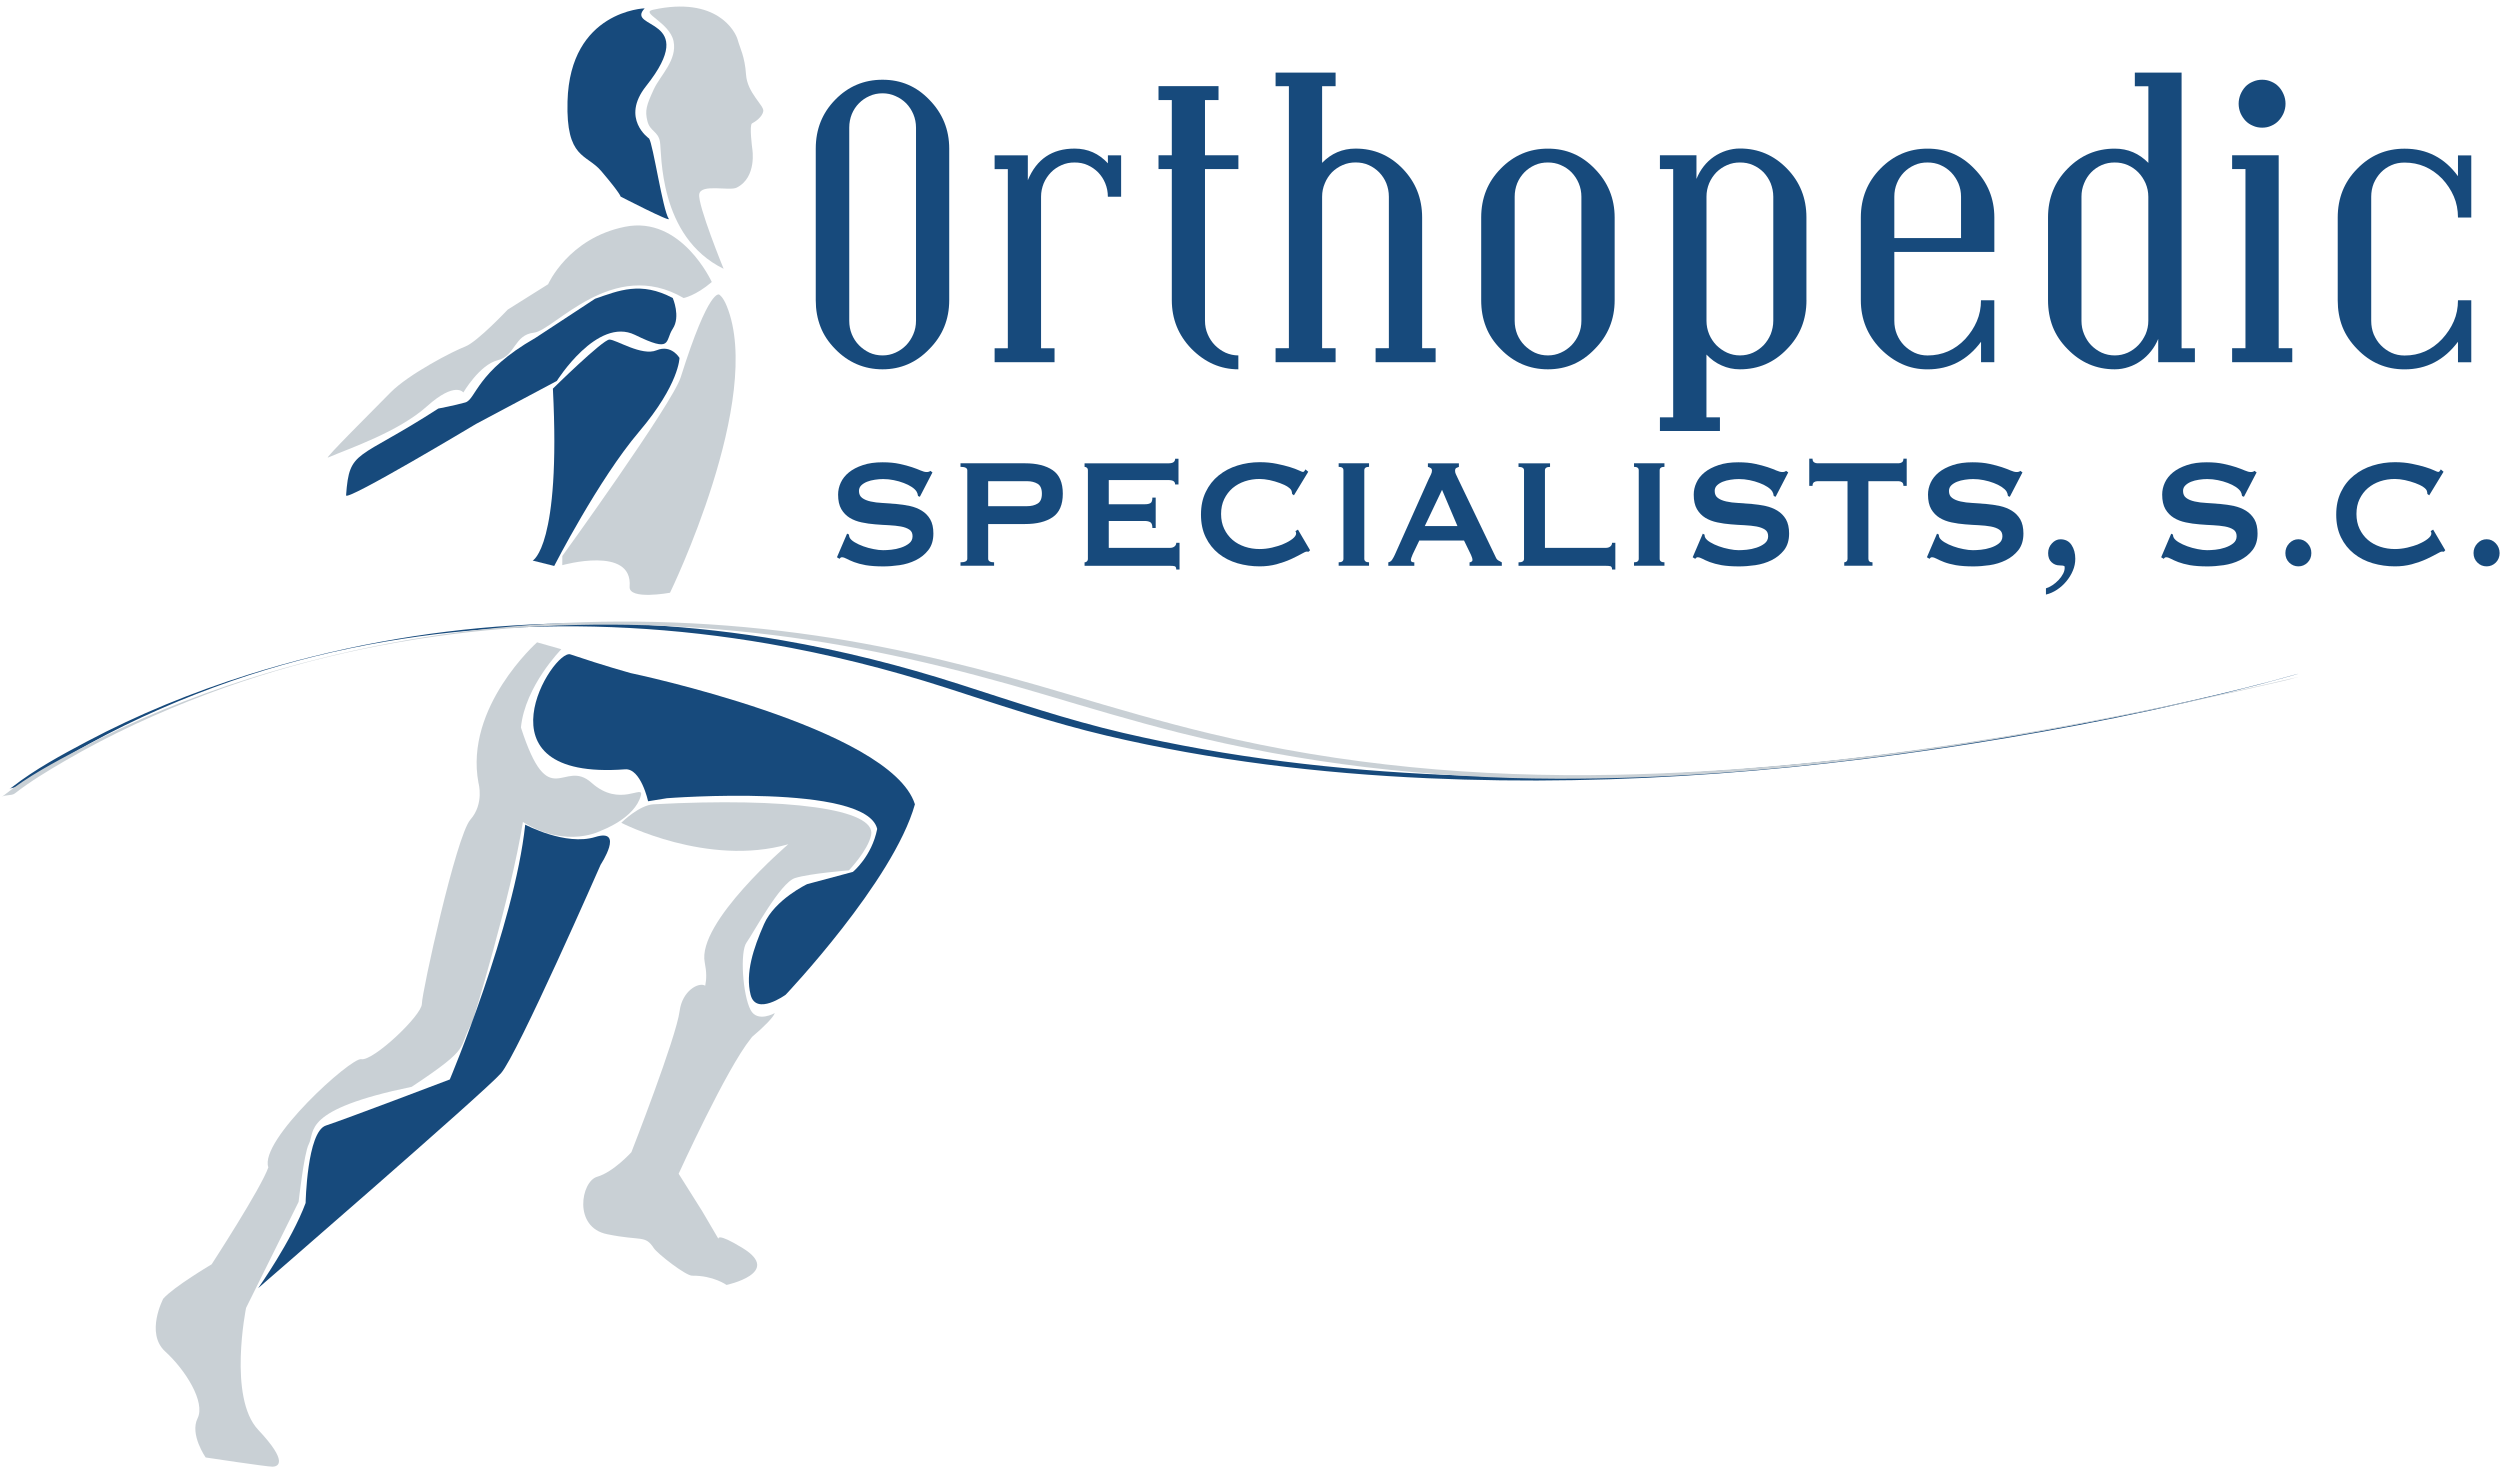 <svg fill="none" viewBox="0 0 225 132" height="132" width="225" xmlns="http://www.w3.org/2000/svg">
  <path fill="#174A7C" d="M2.029 70.708C3.432 69.625 4.974 68.698 6.503 67.808C10.584 65.434 14.903 63.461 19.328 61.833C35.179 55.993 52.609 55.07 69.182 57.941C74.579 58.876 79.906 60.213 85.123 61.89C89.926 63.437 94.662 65.048 99.58 66.205C109.066 68.444 118.79 69.609 128.518 70.043C145.931 70.823 163.431 69.33 180.599 66.422C189.248 64.958 197.877 63.166 206.326 60.791C206.477 60.75 206.633 60.705 206.785 60.66C207.01 60.594 206.592 60.705 206.568 60.709C206.297 60.779 206.022 60.849 205.756 60.931C205.267 61.074 204.866 61.181 204.435 61.296C202.799 61.73 201.154 62.136 199.505 62.526C193.792 63.879 188.034 65.036 182.247 66.024C165.035 68.965 147.486 70.486 130.023 69.736C120.295 69.318 110.571 68.173 101.081 65.959C96.057 64.786 91.222 63.145 86.317 61.57C81.1 59.893 75.777 58.556 70.375 57.621C54.331 54.84 37.91 55.833 22.371 60.709C17.343 62.288 12.434 64.29 7.779 66.758C5.511 67.96 3.165 69.231 1.131 70.81C1.037 70.884 0.938 70.95 0.844 71.024C1.139 70.794 1.73 70.938 2.033 70.704L2.029 70.708Z"></path>
  <path fill="#C9D0D5" d="M1.344 71.401C2.751 70.31 4.301 69.379 5.835 68.485C9.928 66.098 14.251 64.113 18.684 62.448C34.834 56.378 52.547 55.037 69.592 57.157C77.852 58.183 85.919 60.106 93.883 62.477C97.927 63.678 101.967 64.892 106.056 65.926C117.207 68.739 128.628 70.052 140.128 70.085C159.182 70.138 178.183 67.197 196.774 63.231C199.76 62.596 202.737 61.927 205.71 61.234C206.071 61.152 206.572 60.988 206.855 60.922C186.685 65.631 166.052 69.322 145.292 69.732C133.062 69.974 120.853 68.887 108.947 66.028C104.678 65.003 100.47 63.769 96.262 62.518C88.769 60.283 81.219 58.339 73.468 57.207C56.357 54.709 38.899 55.862 22.395 61.078C17.175 62.727 12.077 64.802 7.237 67.37C4.933 68.592 2.48 69.875 0.434 71.516C0.339 71.59 0.241 71.655 0.146 71.729C0.442 71.499 1.032 71.643 1.336 71.409L1.344 71.401Z"></path>
  <path fill="#174A7C" d="M85.43 27.017C85.43 28.748 84.832 30.216 83.634 31.418C82.473 32.628 81.067 33.239 79.426 33.239C77.786 33.239 76.346 32.628 75.173 31.418C74.575 30.811 74.132 30.151 73.849 29.421C73.561 28.687 73.418 27.891 73.418 27.022V13.373C73.418 11.626 74.004 10.166 75.173 8.972C76.334 7.779 77.749 7.176 79.426 7.176C81.104 7.176 82.486 7.779 83.634 8.972C84.832 10.194 85.43 11.663 85.43 13.373V27.017ZM82.441 11.486C82.441 11.06 82.359 10.654 82.199 10.272C82.043 9.907 81.825 9.575 81.559 9.3C81.28 9.022 80.964 8.804 80.587 8.644C80.222 8.476 79.836 8.398 79.43 8.398C79.008 8.398 78.618 8.476 78.253 8.644C77.892 8.804 77.577 9.017 77.302 9.3C77.027 9.575 76.814 9.907 76.662 10.272C76.51 10.65 76.432 11.056 76.432 11.486V28.867C76.432 29.298 76.506 29.7 76.662 30.081C76.814 30.45 77.027 30.782 77.302 31.065C77.573 31.34 77.892 31.57 78.253 31.742C78.614 31.906 79.004 31.988 79.43 31.988C79.857 31.988 80.218 31.906 80.587 31.742C80.964 31.574 81.284 31.344 81.559 31.065C81.825 30.782 82.043 30.45 82.199 30.081C82.363 29.7 82.441 29.302 82.441 28.867V11.486Z"></path>
  <path fill="#174A7C" d="M99.707 17.704C99.707 17.273 99.629 16.88 99.473 16.498C99.322 16.125 99.108 15.801 98.834 15.514C98.559 15.239 98.243 15.018 97.882 14.858C97.521 14.694 97.132 14.624 96.709 14.624C96.287 14.624 95.922 14.694 95.549 14.858C95.179 15.018 94.855 15.239 94.585 15.514C94.314 15.801 94.093 16.121 93.933 16.498C93.781 16.88 93.695 17.273 93.695 17.704V31.345H94.909V32.599H89.516V31.345H90.705V15.219H89.516V13.98H92.505V16.219C93.289 14.325 94.687 13.373 96.713 13.373C97.903 13.373 98.895 13.816 99.711 14.698V13.98H100.901V17.704H99.711H99.707Z"></path>
  <path fill="#174A7C" d="M111.455 33.239C109.847 33.239 108.437 32.616 107.218 31.377C106.05 30.167 105.463 28.711 105.463 27.018V15.214H104.266V13.976H105.463V9.005H104.266V7.754H109.667V9.005H108.449V13.976H111.455V15.214H108.449V28.867C108.449 29.298 108.527 29.7 108.691 30.081C108.847 30.45 109.064 30.782 109.339 31.066C109.614 31.34 109.929 31.57 110.298 31.742C110.672 31.906 111.057 31.988 111.451 31.988V33.239H111.455Z"></path>
  <path fill="#174A7C" d="M123.805 32.595V31.34H124.998V17.7C124.998 17.269 124.916 16.875 124.769 16.494C124.617 16.121 124.4 15.797 124.125 15.51C123.854 15.235 123.534 15.014 123.177 14.854C122.808 14.69 122.423 14.62 122.004 14.62C121.607 14.62 121.217 14.69 120.844 14.854C120.471 15.014 120.151 15.235 119.872 15.51C119.605 15.797 119.388 16.117 119.236 16.494C119.072 16.875 118.99 17.269 118.99 17.7V31.34H120.204V32.595H114.803V31.34H116V7.758H114.803V6.532H120.204V7.758H118.99V14.657C119.81 13.808 120.819 13.373 122.004 13.373C123.661 13.373 125.076 13.98 126.237 15.178C127.402 16.383 127.992 17.847 127.992 19.57V31.34H129.206V32.595H123.805Z"></path>
  <path fill="#174A7C" d="M145.319 27.018C145.319 28.748 144.716 30.217 143.523 31.418C142.366 32.628 140.964 33.239 139.311 33.239C137.658 33.239 136.231 32.628 135.062 31.418C134.459 30.811 134.02 30.151 133.737 29.421C133.446 28.687 133.307 27.891 133.307 27.022V19.574C133.307 17.835 133.893 16.367 135.062 15.182C136.231 13.98 137.646 13.377 139.311 13.377C140.976 13.377 142.362 13.984 143.523 15.182C144.72 16.4 145.319 17.868 145.319 19.574V27.022V27.018ZM142.325 17.704C142.325 17.273 142.247 16.88 142.087 16.498C141.931 16.125 141.714 15.801 141.443 15.514C141.173 15.239 140.849 15.018 140.471 14.858C140.106 14.694 139.721 14.624 139.311 14.624C138.901 14.624 138.499 14.694 138.138 14.858C137.781 15.018 137.461 15.239 137.19 15.514C136.916 15.801 136.702 16.121 136.547 16.498C136.399 16.88 136.321 17.273 136.321 17.704V28.867C136.321 29.298 136.399 29.7 136.547 30.081C136.698 30.45 136.916 30.783 137.19 31.066C137.461 31.34 137.781 31.57 138.138 31.742C138.503 31.906 138.892 31.988 139.311 31.988C139.729 31.988 140.106 31.906 140.471 31.742C140.849 31.574 141.169 31.344 141.443 31.066C141.714 30.783 141.936 30.45 142.087 30.081C142.251 29.7 142.325 29.302 142.325 28.867V17.704Z"></path>
  <path fill="#174A7C" d="M162.582 27.018C162.582 28.765 162 30.229 160.827 31.418C159.666 32.628 158.259 33.239 156.59 33.239C156.004 33.239 155.458 33.12 154.95 32.891C154.449 32.673 153.986 32.341 153.58 31.91V37.562H154.794V38.788H149.393V37.562H150.586V15.215H149.393V13.976H152.682V16.105C152.85 15.69 153.067 15.309 153.334 14.969C153.6 14.632 153.904 14.345 154.248 14.107C154.601 13.865 154.978 13.685 155.368 13.558C155.77 13.435 156.176 13.365 156.586 13.365C158.251 13.365 159.658 13.972 160.823 15.169C162 16.375 162.578 17.839 162.578 19.562V27.01L162.582 27.018ZM159.596 17.704C159.596 17.273 159.51 16.88 159.363 16.498C159.207 16.125 158.993 15.801 158.727 15.514C158.452 15.239 158.136 15.018 157.771 14.858C157.414 14.694 157.017 14.624 156.59 14.624C156.196 14.624 155.807 14.694 155.438 14.858C155.065 15.018 154.749 15.239 154.47 15.514C154.199 15.801 153.982 16.121 153.822 16.498C153.666 16.88 153.584 17.273 153.584 17.704V28.867C153.584 29.298 153.666 29.7 153.822 30.081C153.978 30.451 154.199 30.783 154.47 31.066C154.749 31.34 155.065 31.57 155.438 31.742C155.811 31.906 156.196 31.988 156.59 31.988C157.017 31.988 157.41 31.906 157.771 31.742C158.136 31.574 158.452 31.345 158.727 31.066C158.993 30.783 159.207 30.451 159.363 30.081C159.51 29.7 159.596 29.302 159.596 28.867V17.704Z"></path>
  <path fill="#174A7C" d="M178.294 32.595V30.758C177.071 32.407 175.464 33.243 173.479 33.243C172.65 33.243 171.883 33.087 171.19 32.768C170.497 32.456 169.845 32.001 169.234 31.381C168.069 30.172 167.475 28.716 167.475 27.022V19.574C167.475 17.835 168.069 16.367 169.234 15.182C170.411 13.98 171.822 13.377 173.479 13.377C175.136 13.377 176.538 13.984 177.687 15.182C178.888 16.4 179.491 17.868 179.491 19.574V22.674H170.489V28.871C170.489 29.302 170.563 29.704 170.719 30.085C170.87 30.454 171.084 30.787 171.354 31.07C171.625 31.344 171.945 31.574 172.31 31.746C172.667 31.91 173.065 31.992 173.475 31.992C174.803 31.992 175.939 31.5 176.875 30.508C177.317 30.02 177.67 29.487 177.916 28.908C178.166 28.33 178.289 27.703 178.289 27.022H179.487V32.599H178.289L178.294 32.595ZM176.493 17.704C176.493 17.273 176.415 16.88 176.255 16.498C176.091 16.125 175.878 15.801 175.603 15.514C175.328 15.239 175.017 15.018 174.643 14.858C174.278 14.694 173.889 14.624 173.475 14.624C173.06 14.624 172.667 14.694 172.31 14.858C171.945 15.018 171.625 15.239 171.354 15.514C171.08 15.801 170.87 16.121 170.719 16.498C170.563 16.88 170.489 17.273 170.489 17.704V21.428H176.493V17.704Z"></path>
  <path fill="#174A7C" d="M194.239 32.595V30.503C194.075 30.901 193.858 31.275 193.591 31.607C193.324 31.943 193.029 32.226 192.685 32.472C192.34 32.714 191.971 32.907 191.573 33.034C191.184 33.165 190.761 33.239 190.331 33.239C188.67 33.239 187.255 32.628 186.082 31.418C185.479 30.811 185.04 30.151 184.749 29.421C184.466 28.687 184.322 27.891 184.322 27.022V19.574C184.322 17.835 184.913 16.367 186.082 15.181C187.255 13.98 188.67 13.377 190.331 13.377C191.52 13.377 192.516 13.812 193.353 14.661V7.762H192.135V6.536H196.343V31.344H197.54V32.599H194.247L194.239 32.595ZM193.349 17.704C193.349 17.273 193.263 16.879 193.103 16.498C192.935 16.125 192.726 15.801 192.447 15.514C192.18 15.239 191.856 15.018 191.495 14.857C191.114 14.694 190.737 14.624 190.326 14.624C189.916 14.624 189.523 14.694 189.153 14.857C188.788 15.018 188.469 15.239 188.202 15.514C187.927 15.801 187.722 16.121 187.57 16.498C187.41 16.879 187.333 17.273 187.333 17.704V28.867C187.333 29.298 187.41 29.7 187.57 30.081C187.726 30.45 187.927 30.782 188.202 31.065C188.469 31.34 188.788 31.57 189.153 31.742C189.523 31.906 189.912 31.988 190.326 31.988C190.741 31.988 191.114 31.906 191.495 31.742C191.856 31.574 192.18 31.344 192.447 31.065C192.721 30.782 192.931 30.45 193.103 30.081C193.263 29.7 193.349 29.302 193.349 28.867V17.704Z"></path>
  <path fill="#174A7C" d="M200.891 32.595V31.34H202.092V15.214H200.891V13.976H205.082V31.34H206.304V32.595H200.891ZM205.697 9.337C205.697 9.641 205.636 9.911 205.525 10.182C205.41 10.432 205.267 10.666 205.074 10.863C204.889 11.06 204.672 11.212 204.409 11.322C204.159 11.437 203.897 11.49 203.597 11.49C203.298 11.49 203.023 11.437 202.773 11.322C202.506 11.212 202.281 11.064 202.092 10.863C201.908 10.67 201.76 10.436 201.645 10.182C201.539 9.916 201.477 9.641 201.477 9.337C201.477 9.034 201.539 8.759 201.645 8.492C201.76 8.226 201.908 7.992 202.092 7.795C202.281 7.594 202.506 7.455 202.773 7.344C203.023 7.233 203.298 7.176 203.597 7.176C203.897 7.176 204.159 7.233 204.409 7.344C204.672 7.455 204.885 7.594 205.074 7.795C205.267 7.992 205.41 8.226 205.525 8.492C205.64 8.759 205.697 9.038 205.697 9.337Z"></path>
  <path fill="#174A7C" d="M221.218 32.596V30.758C219.987 32.407 218.388 33.243 216.411 33.243C214.738 33.243 213.323 32.632 212.154 31.422C211.559 30.816 211.112 30.155 210.821 29.425C210.534 28.691 210.395 27.895 210.395 27.026V19.578C210.395 17.839 210.977 16.371 212.154 15.186C213.323 13.984 214.734 13.381 216.411 13.381C218.412 13.381 220.02 14.206 221.218 15.858V13.984H222.415V19.578H221.218C221.218 18.885 221.09 18.245 220.844 17.68C220.594 17.101 220.241 16.564 219.79 16.08C218.835 15.108 217.711 14.632 216.411 14.632C215.989 14.632 215.591 14.702 215.23 14.866C214.861 15.026 214.545 15.247 214.278 15.522C214.004 15.809 213.799 16.129 213.634 16.506C213.483 16.888 213.409 17.282 213.409 17.712V28.876C213.409 29.306 213.483 29.708 213.634 30.09C213.799 30.459 213.999 30.791 214.278 31.074C214.545 31.349 214.861 31.578 215.23 31.751C215.587 31.915 215.989 31.997 216.411 31.997C217.732 31.997 218.859 31.505 219.79 30.512C220.237 30.024 220.594 29.491 220.844 28.913C221.095 28.334 221.218 27.707 221.218 27.026H222.415V32.604H221.218V32.596Z"></path>
  <path fill="#C9D0D5" d="M58.822 72.385C57.551 72.459 56.042 73.927 55.915 74.05C55.915 74.05 63.666 78.057 70.946 75.982C70.946 75.982 62.698 83.032 63.428 86.629C63.6 87.482 63.592 88.142 63.469 88.712C62.866 88.359 61.402 89.18 61.168 90.984C60.861 93.387 56.825 103.698 56.825 103.698C56.825 103.698 55.201 105.494 53.745 105.908C52.289 106.322 51.559 110.465 54.652 111.08C57.748 111.716 58.047 111.125 58.839 112.327C59.163 112.827 61.718 114.82 62.292 114.812C64.195 114.787 65.388 115.645 65.388 115.645C65.388 115.645 70.47 114.558 66.84 112.327C64.474 110.875 64.659 111.498 64.659 111.498L63.207 109.021L61.078 105.638C61.078 105.638 65.388 96.168 67.57 93.474C67.615 93.408 67.644 93.375 67.685 93.322C68.776 92.403 69.596 91.562 69.732 91.177C69.732 91.177 68.169 92.067 67.554 90.898C66.84 89.553 66.582 85.653 67.189 84.828C67.792 83.996 70.216 79.439 71.553 79.025C72.89 78.607 76.4 78.332 76.4 78.332C76.4 78.332 78.106 76.556 78.402 75.162C78.89 72.808 70.929 71.749 58.822 72.385Z"></path>
  <path fill="#C9D0D5" d="M48.332 57.814C48.332 57.814 41.786 63.625 43.062 70.458C43.062 70.458 43.603 72.328 42.332 73.771C41.061 75.227 37.968 89.311 37.968 90.348C37.968 91.386 33.572 95.532 32.514 95.327C31.616 95.139 23.298 102.644 24.151 105.059C23.512 106.921 19.045 113.791 19.045 113.791C19.045 113.791 15.641 115.804 14.694 116.879C14.694 116.879 13.054 119.984 14.874 121.64C16.695 123.297 18.508 126.193 17.782 127.649C17.06 129.096 18.508 131.172 18.508 131.172C18.508 131.172 23.967 132 24.512 132C25.058 132 25.968 131.582 23.241 128.686C20.509 125.787 22.146 117.712 22.146 117.712L26.875 108.168C26.875 108.168 27.363 103.78 27.785 102.988C28.4 101.832 27.059 99.884 37.054 97.813C42.693 94.076 41.061 94.495 42.512 92.005C42.512 92.005 45.97 80.813 47.061 73.977C51.063 76.466 54.18 74.723 54.18 74.723C54.18 74.723 57.129 73.644 57.679 71.598C57.962 70.527 55.788 72.734 53.245 70.454C50.703 68.173 49.427 73.353 46.884 65.475C47.249 61.751 50.522 58.429 50.522 58.429L48.336 57.81L48.332 57.814Z"></path>
  <path fill="#C9D0D5" d="M61.519 26.825C61.519 26.825 62.61 26.624 64.061 25.381C64.061 25.381 61.334 19.373 56.24 20.411C51.151 21.436 49.33 25.582 49.33 25.582L45.696 27.863C45.696 27.863 42.969 30.762 41.878 31.185C40.787 31.595 36.784 33.666 35.148 35.323C33.512 36.984 29.14 41.339 29.517 41.179C31.551 40.318 35.882 38.85 38.429 36.565C40.972 34.289 41.702 35.323 41.702 35.323C41.702 35.323 43.154 32.833 44.79 32.423C46.426 32.005 46.246 30.139 48.067 29.938C49.88 29.729 55.158 23.097 61.523 26.821L61.519 26.825Z"></path>
  <path fill="#C9D0D5" d="M50.605 50.866C50.605 50.866 56.971 49.074 56.667 52.798C56.565 54.036 60.301 53.347 60.301 53.347C60.301 53.347 68.811 35.852 65.403 27.534C65.07 26.706 64.734 26.517 64.734 26.517C64.734 26.517 63.84 25.779 61.264 33.953C60.506 36.352 50.61 50.038 50.61 50.038"></path>
  <path fill="#C9D0D5" d="M65.122 24.184C65.122 24.184 62.768 18.422 62.932 17.47C63.1 16.511 65.647 17.216 66.299 16.888C68.153 15.961 67.706 13.39 67.706 13.39C67.706 13.39 67.418 11.241 67.685 11.105C67.952 10.97 68.62 10.527 68.698 9.998C68.764 9.477 67.25 8.357 67.144 6.717C67.033 5.072 66.602 4.351 66.393 3.58C66.184 2.817 64.49 -0.37 58.777 0.877C57.555 1.143 60.266 2.005 60.619 3.703C60.975 5.396 59.417 6.795 58.847 8.025C58.174 9.485 58.031 9.953 58.265 10.892C58.494 11.835 59.228 11.798 59.397 12.754C59.565 13.718 59.233 21.313 65.126 24.192L65.122 24.184Z"></path>
  <path fill="#174A7C" d="M60.032 71.839C60.032 71.839 77.975 70.457 78.947 74.604C78.459 77.093 76.757 78.471 76.757 78.471L72.639 79.574C72.639 79.574 69.731 80.956 68.764 83.171C67.792 85.373 67.07 87.588 67.554 89.528C68.042 91.46 70.708 89.528 70.708 89.528C70.708 89.528 80.407 79.304 82.343 72.385C80.161 65.478 56.759 60.578 56.759 60.578C56.759 60.578 54.377 59.925 51.342 58.896C49.787 58.363 42.405 70.273 56.255 69.239C57.678 69.124 58.33 72.114 58.33 72.114L60.028 71.839H60.032Z"></path>
  <path fill="#174A7C" d="M47.273 74.218C47.273 74.218 50.903 76.158 53.573 75.33C56.243 74.505 54.061 77.815 54.061 77.815C54.061 77.815 46.543 94.954 45.087 96.594C43.636 98.263 23.236 115.931 23.236 115.931C23.236 115.931 26.234 111.691 27.506 108.27C27.506 108.27 27.629 101.856 29.331 101.298C31.024 100.749 40.482 97.152 40.482 97.152C40.482 97.152 46.297 83.331 47.269 74.218H47.273Z"></path>
  <path fill="#174A7C" d="M53.556 26.887C55.688 26.152 57.673 25.295 60.548 26.821C60.548 26.821 61.274 28.486 60.548 29.589C59.818 30.692 60.548 31.804 57.148 30.139C53.748 28.482 50.115 34.285 50.115 34.285L42.839 38.157C42.839 38.157 31.097 45.194 31.147 44.579C31.446 40.375 32.098 41.524 39.447 36.77C39.447 36.77 40.903 36.495 41.875 36.221C42.843 35.95 42.847 33.461 48.179 30.418"></path>
  <path fill="#174A7C" d="M49.756 34.982C49.756 34.982 54.247 30.561 54.85 30.561C55.453 30.561 57.762 32.079 59.094 31.525C60.423 30.971 61.153 32.21 61.153 32.21C61.153 32.21 61.153 34.564 57.52 38.85C53.882 43.123 49.879 50.936 49.879 50.936L47.943 50.452C47.943 50.452 50.486 49.201 49.76 34.982H49.756Z"></path>
  <path fill="#174A7C" d="M58.027 0.75C58.027 0.75 51.293 0.951 51.076 9.132C50.936 14.329 52.778 13.82 54.115 15.399C55.87 17.466 55.854 17.692 55.854 17.692C55.854 17.692 60.435 20.058 60.189 19.693C59.643 18.897 58.774 12.951 58.417 12.467C58.417 12.467 55.821 10.679 58.15 7.746C63.1 1.517 56.223 2.653 58.023 0.75H58.027Z"></path>
  <path fill="#174A7C" d="M76.245 48.028L76.409 48.114C76.409 48.221 76.433 48.315 76.475 48.397C76.548 48.537 76.7 48.672 76.926 48.807C77.151 48.943 77.41 49.062 77.701 49.168C77.992 49.275 78.299 49.357 78.619 49.418C78.935 49.484 79.222 49.517 79.477 49.517C79.665 49.517 79.907 49.505 80.203 49.476C80.498 49.447 80.793 49.386 81.076 49.291C81.363 49.197 81.609 49.074 81.818 48.906C82.028 48.742 82.13 48.529 82.13 48.258C82.13 47.987 82.036 47.79 81.839 47.663C81.646 47.536 81.396 47.442 81.08 47.384C80.769 47.327 80.407 47.29 80.006 47.269C79.604 47.253 79.194 47.224 78.775 47.191C78.357 47.159 77.947 47.101 77.549 47.015C77.147 46.933 76.79 46.794 76.475 46.605C76.163 46.412 75.909 46.15 75.716 45.818C75.523 45.485 75.429 45.051 75.429 44.513C75.429 44.148 75.507 43.792 75.667 43.443C75.826 43.094 76.073 42.783 76.401 42.516C76.729 42.249 77.147 42.028 77.656 41.86C78.16 41.688 78.755 41.606 79.436 41.606C80.022 41.606 80.526 41.655 80.957 41.749C81.384 41.843 81.757 41.938 82.069 42.044C82.38 42.151 82.647 42.249 82.86 42.344C83.073 42.438 83.25 42.483 83.397 42.483C83.545 42.483 83.66 42.45 83.73 42.377L83.922 42.516L82.786 44.71L82.622 44.641C82.598 44.472 82.557 44.341 82.487 44.234C82.397 44.095 82.253 43.956 82.052 43.824C81.847 43.689 81.609 43.57 81.334 43.468C81.06 43.361 80.764 43.279 80.44 43.213C80.125 43.148 79.805 43.115 79.485 43.115C79.243 43.115 78.993 43.135 78.734 43.176C78.476 43.213 78.238 43.275 78.033 43.357C77.824 43.443 77.651 43.55 77.512 43.685C77.377 43.82 77.307 43.984 77.307 44.185C77.307 44.468 77.406 44.677 77.598 44.817C77.791 44.96 78.045 45.063 78.357 45.133C78.669 45.202 79.029 45.252 79.427 45.268C79.829 45.293 80.235 45.325 80.658 45.358C81.076 45.395 81.486 45.453 81.888 45.539C82.29 45.629 82.647 45.768 82.959 45.961C83.274 46.154 83.529 46.412 83.717 46.736C83.91 47.068 84.004 47.491 84.004 48.016C84.004 48.627 83.853 49.119 83.549 49.509C83.246 49.894 82.868 50.198 82.417 50.419C81.966 50.641 81.482 50.788 80.957 50.866C80.436 50.94 79.948 50.977 79.497 50.977C78.87 50.977 78.345 50.936 77.918 50.866C77.496 50.788 77.143 50.694 76.864 50.587C76.585 50.477 76.36 50.378 76.196 50.288C76.032 50.198 75.888 50.153 75.769 50.153C75.691 50.153 75.617 50.202 75.556 50.296L75.326 50.153L76.233 48.036L76.245 48.028Z"></path>
  <path fill="#174A7C" d="M86.445 50.919V50.608C86.851 50.608 87.056 50.501 87.056 50.288V42.327C87.056 42.118 86.851 42.016 86.445 42.016V41.696H92.253C93.311 41.696 94.139 41.905 94.746 42.319C95.349 42.733 95.653 43.439 95.653 44.431C95.653 45.424 95.349 46.129 94.746 46.543C94.139 46.958 93.311 47.163 92.253 47.163H88.935V50.288C88.935 50.497 89.115 50.608 89.468 50.608V50.919H86.449H86.445ZM92.45 45.555C92.81 45.555 93.122 45.481 93.38 45.325C93.639 45.174 93.77 44.874 93.77 44.431C93.77 43.988 93.639 43.689 93.38 43.537C93.122 43.386 92.81 43.308 92.45 43.308H88.935V45.555H92.45Z"></path>
  <path fill="#174A7C" d="M105.76 43.595C105.76 43.467 105.711 43.369 105.621 43.307C105.527 43.242 105.363 43.205 105.133 43.205H99.789V45.383H103.021C103.242 45.383 103.41 45.354 103.533 45.284C103.652 45.223 103.714 45.059 103.714 44.784H104.013V47.519H103.714C103.714 47.253 103.652 47.077 103.533 47.003C103.41 46.929 103.242 46.888 103.021 46.888H99.789V49.307H105.301C105.465 49.307 105.6 49.267 105.707 49.18C105.81 49.098 105.863 48.988 105.863 48.852H106.158V51.256H105.863C105.863 51.079 105.81 50.981 105.707 50.956C105.6 50.932 105.465 50.923 105.301 50.923H97.611V50.612C97.689 50.612 97.759 50.583 97.816 50.53C97.878 50.476 97.911 50.394 97.911 50.292V42.331C97.911 42.225 97.878 42.147 97.816 42.093C97.755 42.044 97.689 42.02 97.611 42.02V41.7H105.137C105.367 41.7 105.531 41.663 105.625 41.589C105.719 41.511 105.764 41.413 105.764 41.286H106.064V43.599H105.764L105.76 43.595Z"></path>
  <path fill="#174A7C" d="M117.775 49.656C117.746 49.656 117.709 49.656 117.685 49.648C117.656 49.648 117.627 49.644 117.59 49.644C117.529 49.644 117.369 49.71 117.123 49.853C116.877 49.992 116.561 50.148 116.184 50.325C115.802 50.501 115.372 50.649 114.888 50.784C114.404 50.911 113.899 50.973 113.37 50.973C112.677 50.973 112.013 50.878 111.373 50.694C110.737 50.505 110.171 50.222 109.679 49.828C109.191 49.435 108.801 48.947 108.519 48.364C108.231 47.778 108.088 47.097 108.088 46.314C108.088 45.531 108.231 44.862 108.519 44.271C108.801 43.681 109.191 43.185 109.679 42.791C110.171 42.393 110.733 42.094 111.373 41.897C112.009 41.7 112.677 41.597 113.37 41.597C113.932 41.597 114.441 41.647 114.896 41.741C115.351 41.835 115.749 41.93 116.089 42.036C116.43 42.143 116.7 42.241 116.897 42.336C117.094 42.43 117.217 42.475 117.262 42.475C117.316 42.475 117.361 42.446 117.402 42.389C117.439 42.331 117.467 42.282 117.492 42.245L117.742 42.459L116.454 44.579L116.29 44.456C116.29 44.423 116.29 44.386 116.278 44.349C116.274 44.312 116.262 44.276 116.253 44.226C116.233 44.099 116.122 43.968 115.921 43.833C115.724 43.697 115.478 43.578 115.187 43.476C114.896 43.369 114.588 43.279 114.264 43.209C113.94 43.144 113.637 43.107 113.366 43.107C112.903 43.107 112.46 43.176 112.037 43.316C111.615 43.459 111.246 43.664 110.93 43.931C110.618 44.202 110.368 44.53 110.179 44.919C109.991 45.313 109.897 45.756 109.897 46.256C109.897 46.757 109.991 47.208 110.179 47.597C110.364 47.991 110.618 48.319 110.93 48.59C111.242 48.861 111.615 49.062 112.037 49.205C112.46 49.345 112.903 49.414 113.366 49.414C113.719 49.414 114.088 49.373 114.473 49.287C114.859 49.197 115.212 49.09 115.527 48.951C115.847 48.816 116.114 48.664 116.327 48.496C116.54 48.323 116.651 48.167 116.651 48.012C116.651 47.93 116.627 47.86 116.586 47.803L116.815 47.663L117.906 49.521L117.771 49.66L117.775 49.656Z"></path>
  <path fill="#174A7C" d="M120.479 50.608C120.766 50.608 120.909 50.501 120.909 50.288V42.327C120.909 42.118 120.766 42.016 120.479 42.016V41.696H123.214V42.016C122.931 42.016 122.787 42.118 122.787 42.327V50.288C122.787 50.497 122.935 50.608 123.214 50.608V50.919H120.479V50.608Z"></path>
  <path fill="#174A7C" d="M124.951 50.608C125.091 50.579 125.206 50.505 125.288 50.378C125.374 50.251 125.452 50.103 125.53 49.939L128.581 43.119C128.655 42.967 128.724 42.824 128.786 42.701C128.848 42.57 128.876 42.459 128.876 42.364C128.876 42.25 128.839 42.168 128.761 42.123C128.683 42.077 128.601 42.041 128.511 42.02V41.7H131.3V42.02C131.226 42.041 131.148 42.073 131.07 42.114C130.997 42.155 130.956 42.242 130.956 42.369C130.956 42.463 130.976 42.561 131.017 42.652C131.054 42.746 131.115 42.869 131.189 43.021L134.618 50.153C134.671 50.284 134.749 50.378 134.843 50.436C134.938 50.493 135.044 50.55 135.163 50.612V50.924H132.26V50.612C132.305 50.612 132.358 50.592 132.424 50.559C132.489 50.522 132.522 50.468 132.522 50.399C132.522 50.284 132.477 50.132 132.391 49.944L131.763 48.648H127.736L127.141 49.89C127.031 50.136 126.977 50.313 126.977 50.419C126.977 50.546 127.084 50.612 127.289 50.612V50.924H124.947V50.612L124.951 50.608ZM131.169 47.343L129.783 44.083L128.232 47.343H131.169Z"></path>
  <path fill="#174A7C" d="M144.926 50.956C144.819 50.932 144.684 50.924 144.52 50.924H136.666V50.612C136.998 50.612 137.162 50.505 137.162 50.292V42.332C137.162 42.123 136.994 42.02 136.666 42.02V41.7H139.504V42.02C139.196 42.02 139.045 42.123 139.045 42.332V49.308H144.524C144.684 49.308 144.823 49.267 144.93 49.181C145.032 49.099 145.086 48.988 145.086 48.853H145.381V51.256H145.086C145.086 51.08 145.032 50.981 144.93 50.956H144.926Z"></path>
  <path fill="#174A7C" d="M147.061 50.608C147.344 50.608 147.487 50.501 147.487 50.288V42.327C147.487 42.118 147.344 42.016 147.061 42.016V41.696H149.8V42.016C149.513 42.016 149.37 42.118 149.37 42.327V50.288C149.37 50.497 149.513 50.608 149.8 50.608V50.919H147.061V50.608Z"></path>
  <path fill="#174A7C" d="M153.244 48.028L153.408 48.114C153.408 48.221 153.429 48.315 153.474 48.397C153.552 48.537 153.703 48.672 153.929 48.807C154.15 48.943 154.413 49.062 154.704 49.168C154.995 49.275 155.303 49.357 155.623 49.418C155.939 49.484 156.23 49.517 156.48 49.517C156.669 49.517 156.911 49.505 157.206 49.476C157.501 49.447 157.792 49.386 158.079 49.291C158.362 49.197 158.613 49.074 158.822 48.906C159.027 48.742 159.133 48.529 159.133 48.258C159.133 47.987 159.035 47.79 158.846 47.663C158.649 47.536 158.399 47.442 158.088 47.384C157.776 47.327 157.415 47.29 157.017 47.269C156.615 47.253 156.205 47.224 155.787 47.191C155.368 47.159 154.958 47.101 154.556 47.015C154.155 46.933 153.798 46.794 153.482 46.605C153.17 46.412 152.916 46.15 152.723 45.818C152.53 45.485 152.436 45.051 152.436 44.513C152.436 44.148 152.514 43.792 152.678 43.443C152.834 43.094 153.08 42.783 153.412 42.516C153.74 42.249 154.163 42.028 154.667 41.86C155.172 41.688 155.766 41.606 156.451 41.606C157.034 41.606 157.542 41.655 157.969 41.749C158.399 41.843 158.768 41.938 159.084 42.044C159.396 42.151 159.662 42.249 159.872 42.344C160.089 42.438 160.265 42.483 160.413 42.483C160.561 42.483 160.675 42.45 160.745 42.377L160.942 42.516L159.806 44.71L159.638 44.641C159.617 44.472 159.572 44.341 159.507 44.234C159.42 44.095 159.273 43.956 159.072 43.824C158.867 43.689 158.629 43.57 158.35 43.468C158.075 43.361 157.78 43.279 157.46 43.213C157.14 43.148 156.82 43.115 156.5 43.115C156.258 43.115 156.008 43.135 155.75 43.176C155.492 43.213 155.258 43.275 155.049 43.357C154.839 43.443 154.667 43.55 154.528 43.685C154.392 43.82 154.323 43.984 154.323 44.185C154.323 44.468 154.417 44.677 154.61 44.817C154.798 44.96 155.057 45.063 155.368 45.133C155.684 45.202 156.037 45.252 156.439 45.268C156.841 45.293 157.251 45.325 157.669 45.358C158.083 45.395 158.498 45.453 158.9 45.539C159.297 45.629 159.658 45.768 159.97 45.961C160.282 46.154 160.54 46.412 160.733 46.736C160.921 47.068 161.02 47.491 161.02 48.016C161.02 48.627 160.868 49.119 160.569 49.509C160.261 49.894 159.888 50.198 159.437 50.419C158.986 50.641 158.502 50.788 157.981 50.866C157.456 50.94 156.972 50.977 156.517 50.977C155.889 50.977 155.364 50.936 154.942 50.866C154.52 50.788 154.167 50.694 153.884 50.587C153.601 50.477 153.379 50.378 153.215 50.288C153.051 50.198 152.904 50.153 152.785 50.153C152.707 50.153 152.637 50.202 152.571 50.296L152.342 50.153L153.248 48.036L153.244 48.028Z"></path>
  <path fill="#174A7C" d="M168.524 50.608V50.919H165.982V50.608C166.06 50.608 166.129 50.579 166.187 50.526C166.248 50.472 166.277 50.391 166.277 50.288V43.308H163.558C163.455 43.308 163.357 43.34 163.267 43.394C163.172 43.455 163.127 43.566 163.127 43.73H162.832V41.278H163.127C163.127 41.438 163.172 41.548 163.267 41.61C163.361 41.667 163.455 41.696 163.558 41.696H170.879C170.977 41.696 171.075 41.667 171.17 41.61C171.264 41.552 171.309 41.442 171.309 41.278H171.604V43.73H171.309C171.309 43.566 171.264 43.455 171.17 43.394C171.075 43.34 170.977 43.308 170.879 43.308H168.155V50.288C168.155 50.497 168.274 50.608 168.52 50.608H168.524Z"></path>
  <path fill="#174A7C" d="M174.328 48.028L174.492 48.114C174.492 48.221 174.517 48.315 174.558 48.397C174.636 48.537 174.788 48.672 175.013 48.807C175.239 48.943 175.493 49.062 175.788 49.168C176.075 49.275 176.387 49.357 176.703 49.418C177.023 49.484 177.31 49.517 177.56 49.517C177.749 49.517 177.986 49.505 178.286 49.476C178.581 49.447 178.872 49.386 179.159 49.291C179.447 49.197 179.697 49.074 179.906 48.906C180.111 48.742 180.218 48.529 180.218 48.258C180.218 47.987 180.119 47.79 179.926 47.663C179.738 47.536 179.483 47.442 179.168 47.384C178.856 47.327 178.499 47.29 178.097 47.269C177.699 47.253 177.285 47.224 176.867 47.191C176.449 47.159 176.038 47.101 175.637 47.015C175.239 46.933 174.878 46.794 174.566 46.605C174.254 46.412 174 46.15 173.807 45.818C173.615 45.485 173.52 45.051 173.52 44.513C173.52 44.148 173.598 43.792 173.758 43.443C173.918 43.094 174.164 42.783 174.492 42.516C174.82 42.249 175.243 42.028 175.747 41.86C176.256 41.688 176.85 41.606 177.531 41.606C178.114 41.606 178.622 41.655 179.049 41.749C179.475 41.843 179.848 41.938 180.164 42.044C180.476 42.151 180.742 42.249 180.956 42.344C181.173 42.438 181.349 42.483 181.497 42.483C181.649 42.483 181.764 42.45 181.825 42.377L182.022 42.516L180.882 44.71L180.718 44.641C180.697 44.472 180.648 44.341 180.587 44.234C180.501 44.095 180.349 43.956 180.152 43.824C179.947 43.689 179.709 43.57 179.434 43.468C179.159 43.361 178.864 43.279 178.54 43.213C178.22 43.148 177.904 43.115 177.585 43.115C177.343 43.115 177.092 43.135 176.834 43.176C176.576 43.213 176.342 43.275 176.133 43.357C175.924 43.443 175.751 43.55 175.612 43.685C175.477 43.82 175.407 43.984 175.407 44.185C175.407 44.468 175.501 44.677 175.698 44.817C175.891 44.96 176.141 45.063 176.457 45.133C176.773 45.202 177.125 45.252 177.527 45.268C177.929 45.293 178.339 45.325 178.758 45.358C179.176 45.395 179.586 45.453 179.988 45.539C180.39 45.629 180.747 45.768 181.058 45.961C181.374 46.154 181.628 46.412 181.821 46.736C182.01 47.068 182.108 47.491 182.108 48.016C182.108 48.627 181.956 49.119 181.657 49.509C181.349 49.894 180.972 50.198 180.521 50.419C180.07 50.641 179.586 50.788 179.061 50.866C178.54 50.94 178.052 50.977 177.601 50.977C176.974 50.977 176.449 50.936 176.026 50.866C175.6 50.788 175.247 50.694 174.968 50.587C174.689 50.477 174.464 50.378 174.3 50.288C174.135 50.198 173.992 50.153 173.869 50.153C173.791 50.153 173.717 50.202 173.656 50.296L173.422 50.153L174.328 48.036V48.028Z"></path>
  <path fill="#174A7C" d="M184.697 52.683C184.902 52.547 185.094 52.392 185.267 52.207C185.439 52.027 185.574 51.834 185.685 51.625C185.796 51.411 185.837 51.202 185.816 50.989C185.796 50.944 185.734 50.915 185.64 50.903C185.537 50.895 185.443 50.886 185.357 50.886C185.082 50.886 184.84 50.792 184.639 50.599C184.43 50.407 184.332 50.136 184.332 49.783C184.332 49.431 184.446 49.152 184.672 48.906C184.898 48.66 185.152 48.536 185.439 48.536C185.878 48.536 186.214 48.709 186.436 49.045C186.661 49.385 186.776 49.8 186.776 50.292C186.776 50.665 186.702 51.026 186.554 51.366C186.411 51.715 186.21 52.031 185.968 52.322C185.726 52.617 185.443 52.867 185.127 53.077C184.807 53.286 184.479 53.433 184.135 53.511V52.949C184.303 52.904 184.492 52.814 184.701 52.679L184.697 52.683Z"></path>
  <path fill="#174A7C" d="M195.4 48.028L195.568 48.114C195.568 48.221 195.589 48.315 195.638 48.397C195.712 48.537 195.863 48.672 196.089 48.807C196.314 48.943 196.573 49.062 196.864 49.168C197.155 49.275 197.463 49.357 197.779 49.418C198.103 49.484 198.386 49.517 198.64 49.517C198.829 49.517 199.066 49.505 199.366 49.476C199.661 49.447 199.952 49.386 200.235 49.291C200.522 49.197 200.772 49.074 200.982 48.906C201.191 48.742 201.297 48.529 201.297 48.258C201.297 47.987 201.195 47.79 201.006 47.663C200.813 47.536 200.559 47.442 200.248 47.384C199.932 47.327 199.575 47.29 199.173 47.269C198.771 47.253 198.361 47.224 197.943 47.191C197.524 47.159 197.118 47.101 196.716 47.015C196.314 46.933 195.958 46.794 195.646 46.605C195.334 46.412 195.08 46.15 194.883 45.818C194.695 45.485 194.596 45.051 194.596 44.513C194.596 44.148 194.674 43.792 194.834 43.443C194.994 43.094 195.24 42.783 195.568 42.516C195.896 42.249 196.319 42.028 196.823 41.86C197.327 41.688 197.922 41.606 198.607 41.606C199.189 41.606 199.694 41.655 200.124 41.749C200.551 41.843 200.928 41.938 201.24 42.044C201.552 42.151 201.814 42.249 202.032 42.344C202.249 42.438 202.425 42.483 202.569 42.483C202.712 42.483 202.835 42.45 202.901 42.377L203.094 42.516L201.954 44.71L201.785 44.641C201.765 44.472 201.72 44.341 201.654 44.234C201.564 44.095 201.416 43.956 201.22 43.824C201.014 43.689 200.777 43.57 200.502 43.468C200.227 43.361 199.932 43.279 199.608 43.213C199.292 43.148 198.972 43.115 198.652 43.115C198.406 43.115 198.16 43.135 197.898 43.176C197.639 43.213 197.405 43.275 197.2 43.357C196.991 43.443 196.819 43.55 196.684 43.685C196.544 43.82 196.474 43.984 196.474 44.185C196.474 44.468 196.573 44.677 196.766 44.817C196.954 44.96 197.213 45.063 197.524 45.133C197.836 45.202 198.197 45.252 198.599 45.268C199.001 45.293 199.411 45.325 199.825 45.358C200.248 45.395 200.654 45.453 201.06 45.539C201.457 45.629 201.814 45.768 202.13 45.961C202.446 46.154 202.696 46.412 202.893 46.736C203.086 47.068 203.18 47.491 203.18 48.016C203.18 48.627 203.028 49.119 202.725 49.509C202.425 49.894 202.044 50.198 201.593 50.419C201.137 50.641 200.654 50.788 200.133 50.866C199.612 50.94 199.124 50.977 198.673 50.977C198.045 50.977 197.524 50.936 197.098 50.866C196.679 50.788 196.323 50.694 196.044 50.587C195.765 50.477 195.539 50.378 195.375 50.288C195.211 50.198 195.068 50.153 194.945 50.153C194.871 50.153 194.797 50.202 194.736 50.296L194.506 50.153L195.408 48.036L195.4 48.028Z"></path>
  <path fill="#174A7C" d="M206.028 48.902C206.262 48.656 206.537 48.532 206.857 48.532C207.176 48.532 207.447 48.656 207.677 48.902C207.911 49.148 208.021 49.439 208.021 49.779C208.021 50.12 207.906 50.403 207.677 50.632C207.447 50.858 207.172 50.973 206.857 50.973C206.541 50.973 206.262 50.862 206.028 50.632C205.798 50.403 205.684 50.12 205.684 49.779C205.684 49.439 205.798 49.148 206.028 48.902Z"></path>
  <path fill="#174A7C" d="M219.955 49.656C219.918 49.656 219.885 49.656 219.861 49.648C219.832 49.648 219.799 49.644 219.77 49.644C219.701 49.644 219.545 49.71 219.299 49.853C219.053 49.992 218.737 50.148 218.36 50.325C217.978 50.501 217.552 50.649 217.064 50.784C216.584 50.911 216.075 50.973 215.546 50.973C214.853 50.973 214.185 50.878 213.549 50.694C212.909 50.505 212.347 50.222 211.855 49.828C211.363 49.435 210.973 48.947 210.69 48.364C210.403 47.778 210.26 47.097 210.26 46.314C210.26 45.531 210.403 44.862 210.69 44.271C210.973 43.681 211.363 43.185 211.855 42.791C212.347 42.393 212.905 42.094 213.549 41.897C214.185 41.7 214.849 41.597 215.546 41.597C216.108 41.597 216.613 41.647 217.072 41.741C217.531 41.835 217.929 41.93 218.269 42.036C218.61 42.143 218.88 42.241 219.077 42.336C219.274 42.43 219.393 42.475 219.442 42.475C219.496 42.475 219.541 42.446 219.582 42.389C219.619 42.331 219.651 42.282 219.672 42.245L219.918 42.459L218.63 44.579L218.462 44.456C218.462 44.423 218.462 44.386 218.454 44.349C218.45 44.312 218.438 44.276 218.429 44.226C218.409 44.099 218.298 43.968 218.101 43.833C217.9 43.697 217.654 43.578 217.367 43.476C217.072 43.369 216.764 43.279 216.44 43.209C216.116 43.144 215.817 43.107 215.542 43.107C215.079 43.107 214.64 43.176 214.213 43.316C213.795 43.459 213.422 43.664 213.11 43.931C212.794 44.202 212.548 44.53 212.36 44.919C212.171 45.313 212.081 45.756 212.081 46.256C212.081 46.757 212.175 47.208 212.36 47.597C212.548 47.991 212.794 48.319 213.11 48.59C213.422 48.861 213.795 49.062 214.213 49.205C214.64 49.345 215.083 49.414 215.542 49.414C215.891 49.414 216.26 49.373 216.649 49.287C217.031 49.197 217.384 49.09 217.703 48.951C218.019 48.816 218.29 48.664 218.499 48.496C218.712 48.323 218.823 48.167 218.823 48.012C218.823 47.93 218.803 47.86 218.757 47.803L218.983 47.663L220.074 49.521L219.947 49.66L219.955 49.656Z"></path>
  <path fill="#174A7C" d="M222.968 48.902C223.197 48.656 223.472 48.532 223.796 48.532C224.12 48.532 224.391 48.656 224.621 48.902C224.85 49.148 224.965 49.439 224.965 49.779C224.965 50.12 224.846 50.403 224.621 50.632C224.391 50.858 224.116 50.973 223.796 50.973C223.476 50.973 223.197 50.862 222.968 50.632C222.738 50.403 222.619 50.12 222.619 49.779C222.619 49.439 222.734 49.148 222.968 48.902Z"></path>
</svg>
